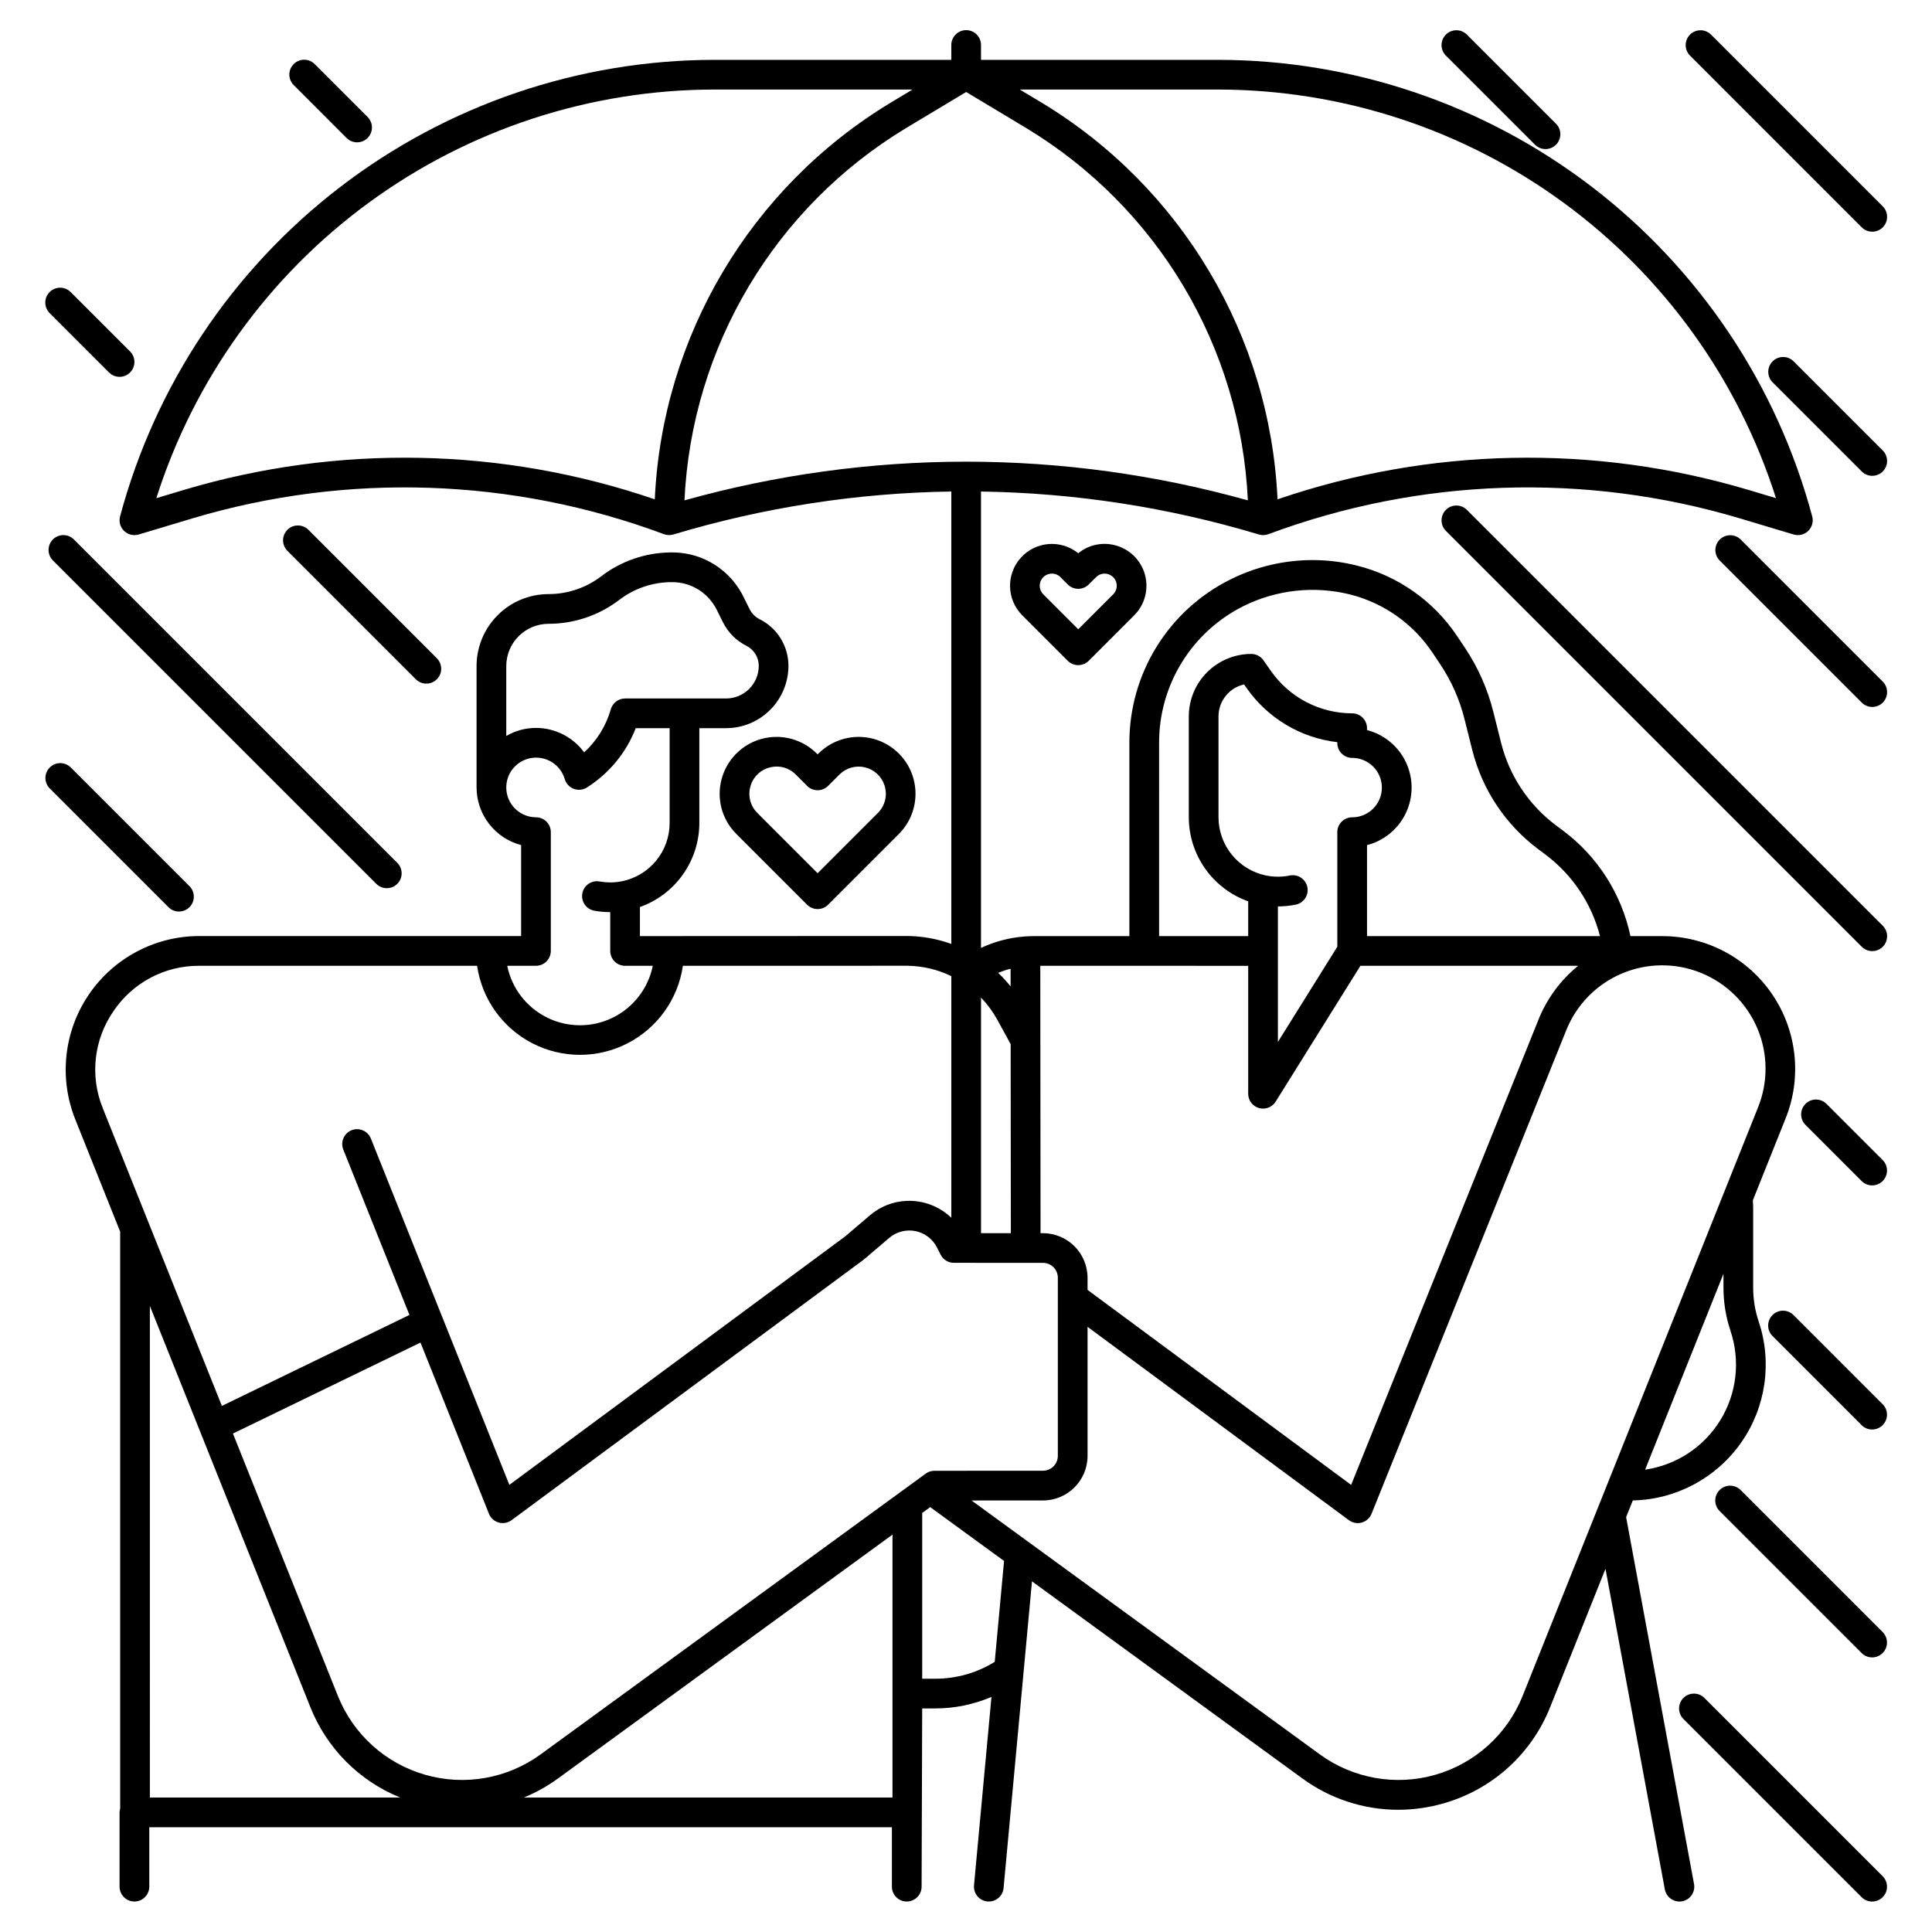 <?xml version="1.0" encoding="UTF-8"?>
<!-- Uploaded to: ICON Repo, www.svgrepo.com, Generator: ICON Repo Mixer Tools -->
<svg fill="#000000" width="800px" height="800px" version="1.1" viewBox="144 144 512 512" xmlns="http://www.w3.org/2000/svg">
 <g>
  <path d="m574.94 546.06 1.77-4.43 0.004 0.004c11.445-0.242 22.094-5.918 28.676-15.285 6.586-9.367 8.32-21.305 4.672-32.16-0.961-2.875-1.453-5.887-1.453-8.922v-20.84c0-0.766-0.035-1.543-0.086-2.332l8.66-21.648c4.383-10.863 3.07-23.195-3.496-32.898-6.566-9.699-17.531-15.496-29.246-15.465h-8.355c-2.352-11.133-8.66-21.039-17.758-27.879l-2.035-1.523c-7.18-5.398-12.293-13.094-14.484-21.809l-2.035-8.133c-1.512-6.082-4.066-11.855-7.543-17.066l-2.023-3.023c-6.231-9.363-15.73-16.059-26.641-18.777-3.848-0.965-7.797-1.453-11.762-1.449-7.543 0.012-14.98 1.766-21.73 5.129-8.066 4.012-14.848 10.199-19.582 17.863-4.731 7.664-7.223 16.5-7.195 25.508v51.16h-25.309c-0.855 0-1.715 0.035-2.543 0.098-3.973 0.312-7.859 1.336-11.469 3.027v-120.95c24.961 0.371 49.746 4.203 73.652 11.387 0.824 0.246 1.707 0.215 2.516-0.086 40.066-14.938 83.906-16.414 124.88-4.207l14.297 4.289 0.004 0.004c1.363 0.406 2.844 0.047 3.867-0.945 1.027-0.992 1.434-2.461 1.066-3.84-9.285-34.688-29.75-65.34-58.223-87.219-28.473-21.875-63.367-33.75-99.273-33.785h-62.785v-3.938 0.004c0-2.176-1.762-3.938-3.938-3.938-2.172 0-3.934 1.762-3.934 3.938v3.938l-62.789-0.004c-35.906 0.035-70.801 11.91-99.273 33.785-28.473 21.875-48.938 52.531-58.223 87.219-0.367 1.379 0.039 2.848 1.062 3.84 1.023 0.992 2.504 1.352 3.871 0.945l14.297-4.289v-0.004c40.98-12.207 84.82-10.73 124.89 4.203 0.805 0.301 1.688 0.332 2.512 0.086 23.906-7.184 48.695-11.016 73.656-11.387v119.89c-3.844-1.387-7.894-2.094-11.977-2.098l-70.543 0.031v-7.707c4.602-1.633 8.582-4.648 11.402-8.637 2.816-3.984 4.336-8.746 4.34-13.625v-25.137h7.086c4.383-0.004 8.586-1.746 11.684-4.848 3.098-3.098 4.844-7.301 4.848-11.684-0.004-5.231-2.961-10.012-7.644-12.348-1.152-0.582-2.086-1.52-2.656-2.676l-1.629-3.277v-0.004c-0.984-1.98-2.269-3.797-3.812-5.383-3.961-4.082-9.41-6.375-15.098-6.356h-0.41c-6.648 0.066-13.098 2.285-18.375 6.328-4.008 3.059-8.91 4.715-13.953 4.715-5.059 0.004-9.914 2.016-13.488 5.594-3.578 3.582-5.59 8.434-5.59 13.496v32.148c0.008 3.492 1.168 6.883 3.305 9.645 2.137 2.766 5.125 4.742 8.504 5.629v24.109h-85.27c-11.754 0-22.742 5.832-29.332 15.566-6.59 9.738-7.918 22.105-3.551 33.02l11.898 29.754v152.86c-0.102 0.34-0.152 0.688-0.16 1.043v19.68c0 2.172 1.766 3.938 3.938 3.938 2.176 0 3.938-1.766 3.938-3.938v-15.742h196.8v15.742c0 2.172 1.762 3.938 3.934 3.938 2.176 0 3.938-1.766 3.938-3.938l0.156-47.23h3.492v-0.004c5.113 0 10.172-1.039 14.867-3.055l-4.625 49.926c-0.098 1.039 0.223 2.074 0.891 2.879 0.668 0.801 1.625 1.309 2.664 1.406 0.125 0.012 0.246 0.016 0.367 0.016 2.031-0.004 3.727-1.551 3.914-3.574l7.527-81.277 71.617 52.211v-0.004c7.371 5.406 16.273 8.324 25.414 8.332 4.082-0.004 8.141-0.578 12.062-1.711 12.871-3.656 23.309-13.094 28.242-25.527l14.648-36.625 15.73 84.961c0.344 1.863 1.969 3.215 3.863 3.219 0.242 0 0.484-0.023 0.723-0.066 2.137-0.398 3.543-2.449 3.148-4.586zm27.652-49.379c2.66 7.906 1.676 16.586-2.691 23.691-4.371 7.109-11.668 11.906-19.926 13.102l20.762-51.91v3.707-0.004c0 3.879 0.629 7.734 1.859 11.414zm-151.42-155.76c-0.027-7.543 2.059-14.945 6.023-21.367 3.961-6.418 9.641-11.602 16.398-14.961 8.695-4.301 18.629-5.394 28.051-3.09 9.016 2.242 16.867 7.777 22.012 15.512l2.023 3.027c2.977 4.461 5.16 9.398 6.453 14.605l2.035 8.137h0.004c2.629 10.465 8.773 19.711 17.398 26.195l2.031 1.523c7.117 5.344 12.199 12.957 14.414 21.578h-61.742v-24.113c4.543-1.172 8.324-4.305 10.32-8.547 1.996-4.246 1.996-9.156 0-13.398-1.996-4.246-5.777-7.379-10.32-8.547v-0.5c0-1.043-0.414-2.043-1.152-2.781-0.738-0.738-1.738-1.152-2.781-1.152-8.582-0.004-16.625-4.199-21.535-11.234l-1.988-2.832v-0.004c-0.738-1.051-1.941-1.672-3.223-1.672-4.387 0.004-8.594 1.75-11.699 4.852-3.102 3.102-4.848 7.309-4.852 11.695v26.746c0.012 4.883 1.527 9.641 4.348 13.629 2.816 3.984 6.797 7.004 11.395 8.641v9.219h-23.613zm39.293 38.18c-0.207-1.023-0.809-1.922-1.68-2.504-0.867-0.578-1.93-0.785-2.953-0.582-2.066 0.418-4.191 0.422-6.258 0.016-0.043-0.012-0.09-0.02-0.137-0.027-3.535-0.746-6.711-2.684-8.988-5.488-2.281-2.805-3.527-6.309-3.535-9.922v-26.746c0.004-4.059 2.82-7.574 6.781-8.469l0.66 0.941c5.59 8.008 14.344 13.238 24.047 14.367v0.23c0 1.043 0.414 2.043 1.152 2.781s1.738 1.152 2.785 1.152c4.348 0 7.871 3.523 7.871 7.871 0 4.348-3.523 7.875-7.871 7.875-2.176 0-3.938 1.762-3.938 3.934v30.363l-15.742 25.23v-35.914c1.586-0.004 3.168-0.16 4.723-0.473 2.129-0.426 3.512-2.5 3.082-4.633zm-15.68 20.852v33.91c0 1.754 1.164 3.297 2.852 3.781 1.691 0.484 3.496-0.207 4.426-1.699l22.461-35.992h57.691c-4.641 3.773-8.246 8.664-10.48 14.211l-49.668 123.35-69.855-51.684v-3.211c-0.008-6.519-5.289-11.801-11.809-11.809h-0.645l-0.07-70.859zm-83.148 133.82c-0.832 0-1.641 0.266-2.316 0.758l-102.02 74.379c-8.836 6.441-20.152 8.441-30.664 5.414-10.508-3.023-19.031-10.73-23.094-20.887l-27.812-69.531 49.703-24.109 18.145 45.363h-0.004c0.453 1.133 1.406 1.992 2.582 2.324 1.172 0.332 2.434 0.102 3.414-0.621l93.215-68.969c0.07-0.055 0.145-0.109 0.211-0.168l6.648-5.66v-0.004c1.926-1.645 4.5-2.309 6.984-1.805 2.481 0.508 4.59 2.129 5.715 4.398l0.926 1.84c0.668 1.328 2.027 2.164 3.516 2.164l23.617 0.012c1.043 0 2.043 0.414 2.781 1.152 0.738 0.738 1.152 1.738 1.152 2.781v47.215c0 2.172-1.762 3.934-3.934 3.938zm20.25-62.969h-7.906v-62.434c1.691 1.762 3.144 3.738 4.32 5.879l3.535 6.457zm-0.066-65.387v-0.004c-1.016-1.277-2.121-2.481-3.305-3.606 1.074-0.434 2.176-0.797 3.301-1.078zm-11.777-139.07c-25.234 0.008-50.352 3.457-74.652 10.254 1.883-40.621 23.906-77.625 58.711-98.652l15.941-9.566 15.941 9.566h-0.004c34.809 21.027 56.832 58.031 58.715 98.652-24.301-6.797-49.418-10.246-74.652-10.254zm214.61 9.672-7.363-2.211v0.004c-40.824-12.156-84.426-11.277-124.73 2.516-1.98-43.285-25.438-82.723-62.52-105.13l-5.785-3.469h52.512c32.949 0.031 65.035 10.539 91.621 30.008 26.586 19.465 46.289 46.883 56.27 78.285zm-421.86-2.207-7.363 2.211c9.98-31.402 29.688-58.82 56.273-78.289 26.586-19.465 58.672-29.973 91.625-30.004h52.504l-5.781 3.469c-37.086 22.406-60.543 61.844-62.527 105.13-40.301-13.797-83.902-14.676-124.73-2.516zm85.371 46.719v0.004c0-6.191 5.016-11.215 11.207-11.219 6.766 0 13.344-2.223 18.719-6.324 3.926-3.004 8.715-4.66 13.656-4.715h0.363c3.559-0.016 6.973 1.418 9.453 3.969 0.973 0.996 1.785 2.144 2.402 3.391l1.629 3.281h0.004c1.336 2.691 3.512 4.875 6.199 6.223 2.008 1.004 3.281 3.059 3.285 5.305-0.008 4.781-3.879 8.656-8.66 8.66h-26.766c-1.758 0-3.301 1.164-3.785 2.852-1.25 4.391-3.695 8.344-7.062 11.426-2.981-4.055-7.707-6.461-12.738-6.477-2.777-0.004-5.504 0.73-7.902 2.125zm7.871 79.41 0.004 0.004c1.043 0 2.043-0.418 2.781-1.156 0.738-0.738 1.152-1.738 1.152-2.781v-31.48c0-2.168-1.754-3.926-3.922-3.934-2.992-0.012-5.723-1.707-7.055-4.387-1.332-2.68-1.039-5.883 0.758-8.273 1.801-2.391 4.793-3.562 7.738-3.023 2.941 0.535 5.332 2.688 6.172 5.559 0.348 1.188 1.23 2.141 2.387 2.578s2.453 0.305 3.496-0.355c5.879-3.723 10.414-9.23 12.93-15.715h8.98v25.133c-0.004 3.625-1.254 7.137-3.547 9.949-2.289 2.809-5.477 4.742-9.027 5.477h-0.027c-1.031 0.211-2.082 0.316-3.137 0.316h-0.109c-0.91-0.004-1.82-0.09-2.715-0.25-2.141-0.387-4.188 1.035-4.574 3.172-0.387 2.141 1.035 4.188 3.172 4.574 1.352 0.242 2.719 0.371 4.09 0.375h0.137v10.289h0.004c0 1.047 0.414 2.047 1.152 2.785 0.738 0.738 1.738 1.152 2.781 1.152h7.34c-1.215 5.977-5.137 11.055-10.609 13.742-5.477 2.691-11.891 2.688-17.363-0.004-5.473-2.691-9.391-7.769-10.602-13.746zm-112.01 12.098c5.078-7.617 13.652-12.164 22.809-12.094h73.602c1.277 8.809 6.734 16.461 14.648 20.539 7.914 4.078 17.312 4.082 25.23 0.004 7.914-4.074 13.375-11.723 14.656-20.535 0 0 59.574-0.012 59.621-0.016v0.004c3.992 0.066 7.918 1 11.512 2.738v64.035c-3.168-3.031-7.434-4.644-11.816-4.469-3.59 0.137-7.031 1.492-9.754 3.836l-6.539 5.57-89.008 65.855-36.703-91.785c-0.805-2.016-3.098-3-5.113-2.191-2.019 0.809-3 3.098-2.195 5.117l17.527 43.828-49.703 24.109-31.543-78.848 0.004-0.004c-3.473-8.484-2.434-18.145 2.766-25.695zm9.691 78.047 42.516 106.28c4.332 10.926 12.945 19.598 23.84 24.004h-66.355zm99.125 130.28c3.223-1.328 6.273-3.039 9.09-5.094l88.586-64.582v69.68zm124.77-35.961c-4.723 2.93-10.168 4.477-15.727 4.473h-3.492v-43.926l2.125-1.551 19.57 14.27zm139.9 9.031v0.004c-4.066 10.152-12.59 17.859-23.102 20.887-10.508 3.023-21.828 1.023-30.664-5.414l-92.27-67.266 18.93-0.008c6.519-0.008 11.801-5.289 11.809-11.809v-34.207l69.266 51.246c0.98 0.723 2.238 0.953 3.41 0.621 1.172-0.328 2.125-1.188 2.582-2.316l51.566-128.06c2.684-6.773 7.957-12.195 14.648-15.07 6.695-2.875 14.254-2.965 21.016-0.25 6.758 2.711 12.16 8.008 15.008 14.711 2.848 6.703 2.906 14.266 0.168 21.016z"/>
  <path d="m595.69 593.98c-1.539-1.539-4.031-1.539-5.566 0-1.539 1.535-1.539 4.027 0 5.566l47.23 47.23c1.539 1.539 4.031 1.539 5.566 0 1.539-1.535 1.539-4.027 0-5.566z"/>
  <path d="m605.28 538.87c-1.535-1.539-4.027-1.539-5.566 0-1.535 1.535-1.535 4.027 0 5.566l37.637 37.637c1.539 1.539 4.031 1.539 5.566 0 1.539-1.535 1.539-4.027 0-5.566z"/>
  <path d="m235.88 180.6c1.543 1.508 4.012 1.492 5.535-0.031 1.527-1.523 1.539-3.992 0.031-5.535l-14.02-14.02c-0.734-0.754-1.742-1.18-2.793-1.188-1.051-0.004-2.062 0.41-2.805 1.152-0.742 0.746-1.16 1.754-1.152 2.805 0.004 1.055 0.43 2.059 1.184 2.793z"/>
  <path d="m619.3 492.5c-1.539-1.539-4.031-1.539-5.566 0-1.539 1.535-1.539 4.027 0 5.566l23.617 23.617h-0.004c1.539 1.535 4.031 1.535 5.566 0 1.539-1.539 1.539-4.031 0-5.566z"/>
  <path d="m158.02 286.96c-1.535 1.539-1.535 4.031 0 5.566l85.73 85.73c1.543 1.508 4.012 1.496 5.535-0.031 1.527-1.523 1.539-3.992 0.031-5.531l-85.73-85.734c-0.734-0.738-1.738-1.152-2.781-1.152-1.043 0-2.047 0.414-2.785 1.152z"/>
  <path d="m256.99 325.17c1.59 0 3.027-0.957 3.637-2.43 0.605-1.469 0.27-3.164-0.855-4.289l-34.07-34.074c-1.543-1.508-4.012-1.496-5.535 0.031-1.527 1.523-1.539 3.992-0.031 5.535l34.07 34.07c0.738 0.742 1.738 1.156 2.785 1.156z"/>
  <path d="m172.9 242.71c1.539 1.539 4.031 1.539 5.57 0 0.738-0.738 1.152-1.742 1.152-2.785 0-1.043-0.418-2.047-1.156-2.785l-15.742-15.742c-1.539-1.539-4.031-1.535-5.57 0-1.535 1.539-1.535 4.031 0.004 5.57z"/>
  <path d="m191.43 385.57c1.594 0 3.031-0.961 3.641-2.434 0.609-1.469 0.273-3.164-0.855-4.289l-31.488-31.488c-1.543-1.508-4.012-1.496-5.535 0.031-1.527 1.523-1.539 3.992-0.031 5.531l31.488 31.488c0.734 0.742 1.738 1.16 2.781 1.16z"/>
  <path d="m628.04 436.54c-1.535-1.539-4.027-1.539-5.566 0-1.535 1.535-1.535 4.027 0 5.566l14.883 14.883c1.539 1.535 4.031 1.535 5.566 0 1.539-1.539 1.539-4.031 0-5.566z"/>
  <path d="m532.71 279.09c-1.543-1.508-4.012-1.492-5.535 0.031-1.523 1.523-1.539 3.992-0.031 5.535l110.21 110.21c0.738 0.754 1.742 1.18 2.793 1.184 1.051 0.008 2.062-0.406 2.805-1.152 0.746-0.742 1.16-1.754 1.152-2.805-0.004-1.051-0.43-2.055-1.184-2.793z"/>
  <path d="m605.28 286.96c-1.539-1.508-4.008-1.492-5.535 0.031-1.523 1.523-1.539 3.992-0.031 5.535l37.637 37.637c0.738 0.754 1.742 1.18 2.793 1.184 1.051 0.008 2.062-0.406 2.805-1.152 0.746-0.742 1.16-1.754 1.152-2.805-0.004-1.051-0.43-2.055-1.184-2.793z"/>
  <path d="m619.3 239.73c-1.543-1.508-4.012-1.496-5.535 0.031-1.527 1.523-1.539 3.992-0.031 5.535l23.617 23.617-0.004-0.004c0.738 0.754 1.742 1.18 2.793 1.188 1.051 0.004 2.062-0.41 2.805-1.152 0.746-0.746 1.16-1.754 1.152-2.809-0.004-1.051-0.43-2.055-1.184-2.789z"/>
  <path d="m550.76 182.32c0.734 0.75 1.738 1.176 2.789 1.184 1.055 0.004 2.062-0.41 2.809-1.152 0.742-0.742 1.156-1.754 1.152-2.805-0.008-1.051-0.434-2.059-1.184-2.793l-23.617-23.617c-1.543-1.508-4.012-1.492-5.535 0.031-1.523 1.523-1.539 3.992-0.031 5.535z"/>
  <path d="m637.35 204.22c0.738 0.75 1.742 1.176 2.793 1.184 1.051 0.004 2.062-0.41 2.805-1.152 0.746-0.746 1.16-1.754 1.152-2.805-0.004-1.055-0.43-2.059-1.184-2.793l-45.508-45.512c-1.543-1.508-4.012-1.492-5.535 0.031s-1.539 3.992-0.031 5.535z"/>
  <path d="m439.28 288.44c-3.348-0.805-6.875 0-9.535 2.18-4.582-3.715-11.27-3.191-15.219 1.191-3.949 4.379-3.777 11.086 0.387 15.258l12.047 12.047c0.738 0.738 1.738 1.152 2.781 1.152 1.047 0 2.047-0.414 2.785-1.152l12.047-12.047c2.844-2.844 3.922-7 2.824-10.871-1.098-3.867-4.207-6.836-8.117-7.758zm-0.273 13.066-9.262 9.262-9.262-9.262v-0.004c-0.824-0.824-1.141-2.027-0.82-3.152 0.316-1.121 1.219-1.98 2.356-2.25 0.25-0.059 0.504-0.086 0.762-0.086 0.848-0.008 1.66 0.336 2.25 0.941l1.93 1.93v0.004c0.738 0.738 1.742 1.152 2.785 1.152 1.043 0 2.043-0.414 2.781-1.152l1.934-1.934c0.789-0.785 1.926-1.109 3.012-0.855 1.086 0.258 1.957 1.055 2.312 2.113 0.387 1.156 0.086 2.43-0.777 3.289z"/>
  <path d="m335.5 349.59c-0.895 2.652-1.027 5.504-0.383 8.227 0.645 2.727 2.039 5.219 4.023 7.191l18.75 18.75c0.738 0.738 1.742 1.152 2.785 1.152 1.043 0 2.043-0.414 2.781-1.152l18.75-18.75h0.004c3.805-3.805 5.293-9.355 3.898-14.555-1.391-5.199-5.453-9.262-10.656-10.656-5.199-1.395-10.746 0.094-14.555 3.898l-0.223 0.223-0.223-0.223c-3.695-3.691-9.035-5.207-14.121-4.008-5.082 1.199-9.18 4.945-10.832 9.902zm14.355-2.441 0.004-0.004c1.891 0.004 3.703 0.766 5.027 2.117l3.008 3.008h-0.004c0.738 0.738 1.742 1.152 2.785 1.152 1.043 0 2.043-0.414 2.781-1.152l3.008-3.004c1.766-1.766 4.316-2.492 6.742-1.918 2.43 0.574 4.387 2.363 5.176 4.731 0.871 2.586 0.195 5.441-1.738 7.363l-15.969 15.969-15.969-15.969c-1.934-1.922-2.609-4.781-1.738-7.363 0.766-2.383 2.734-4.18 5.172-4.731 0.562-0.133 1.141-0.199 1.719-0.203z"/>
 </g>
</svg>